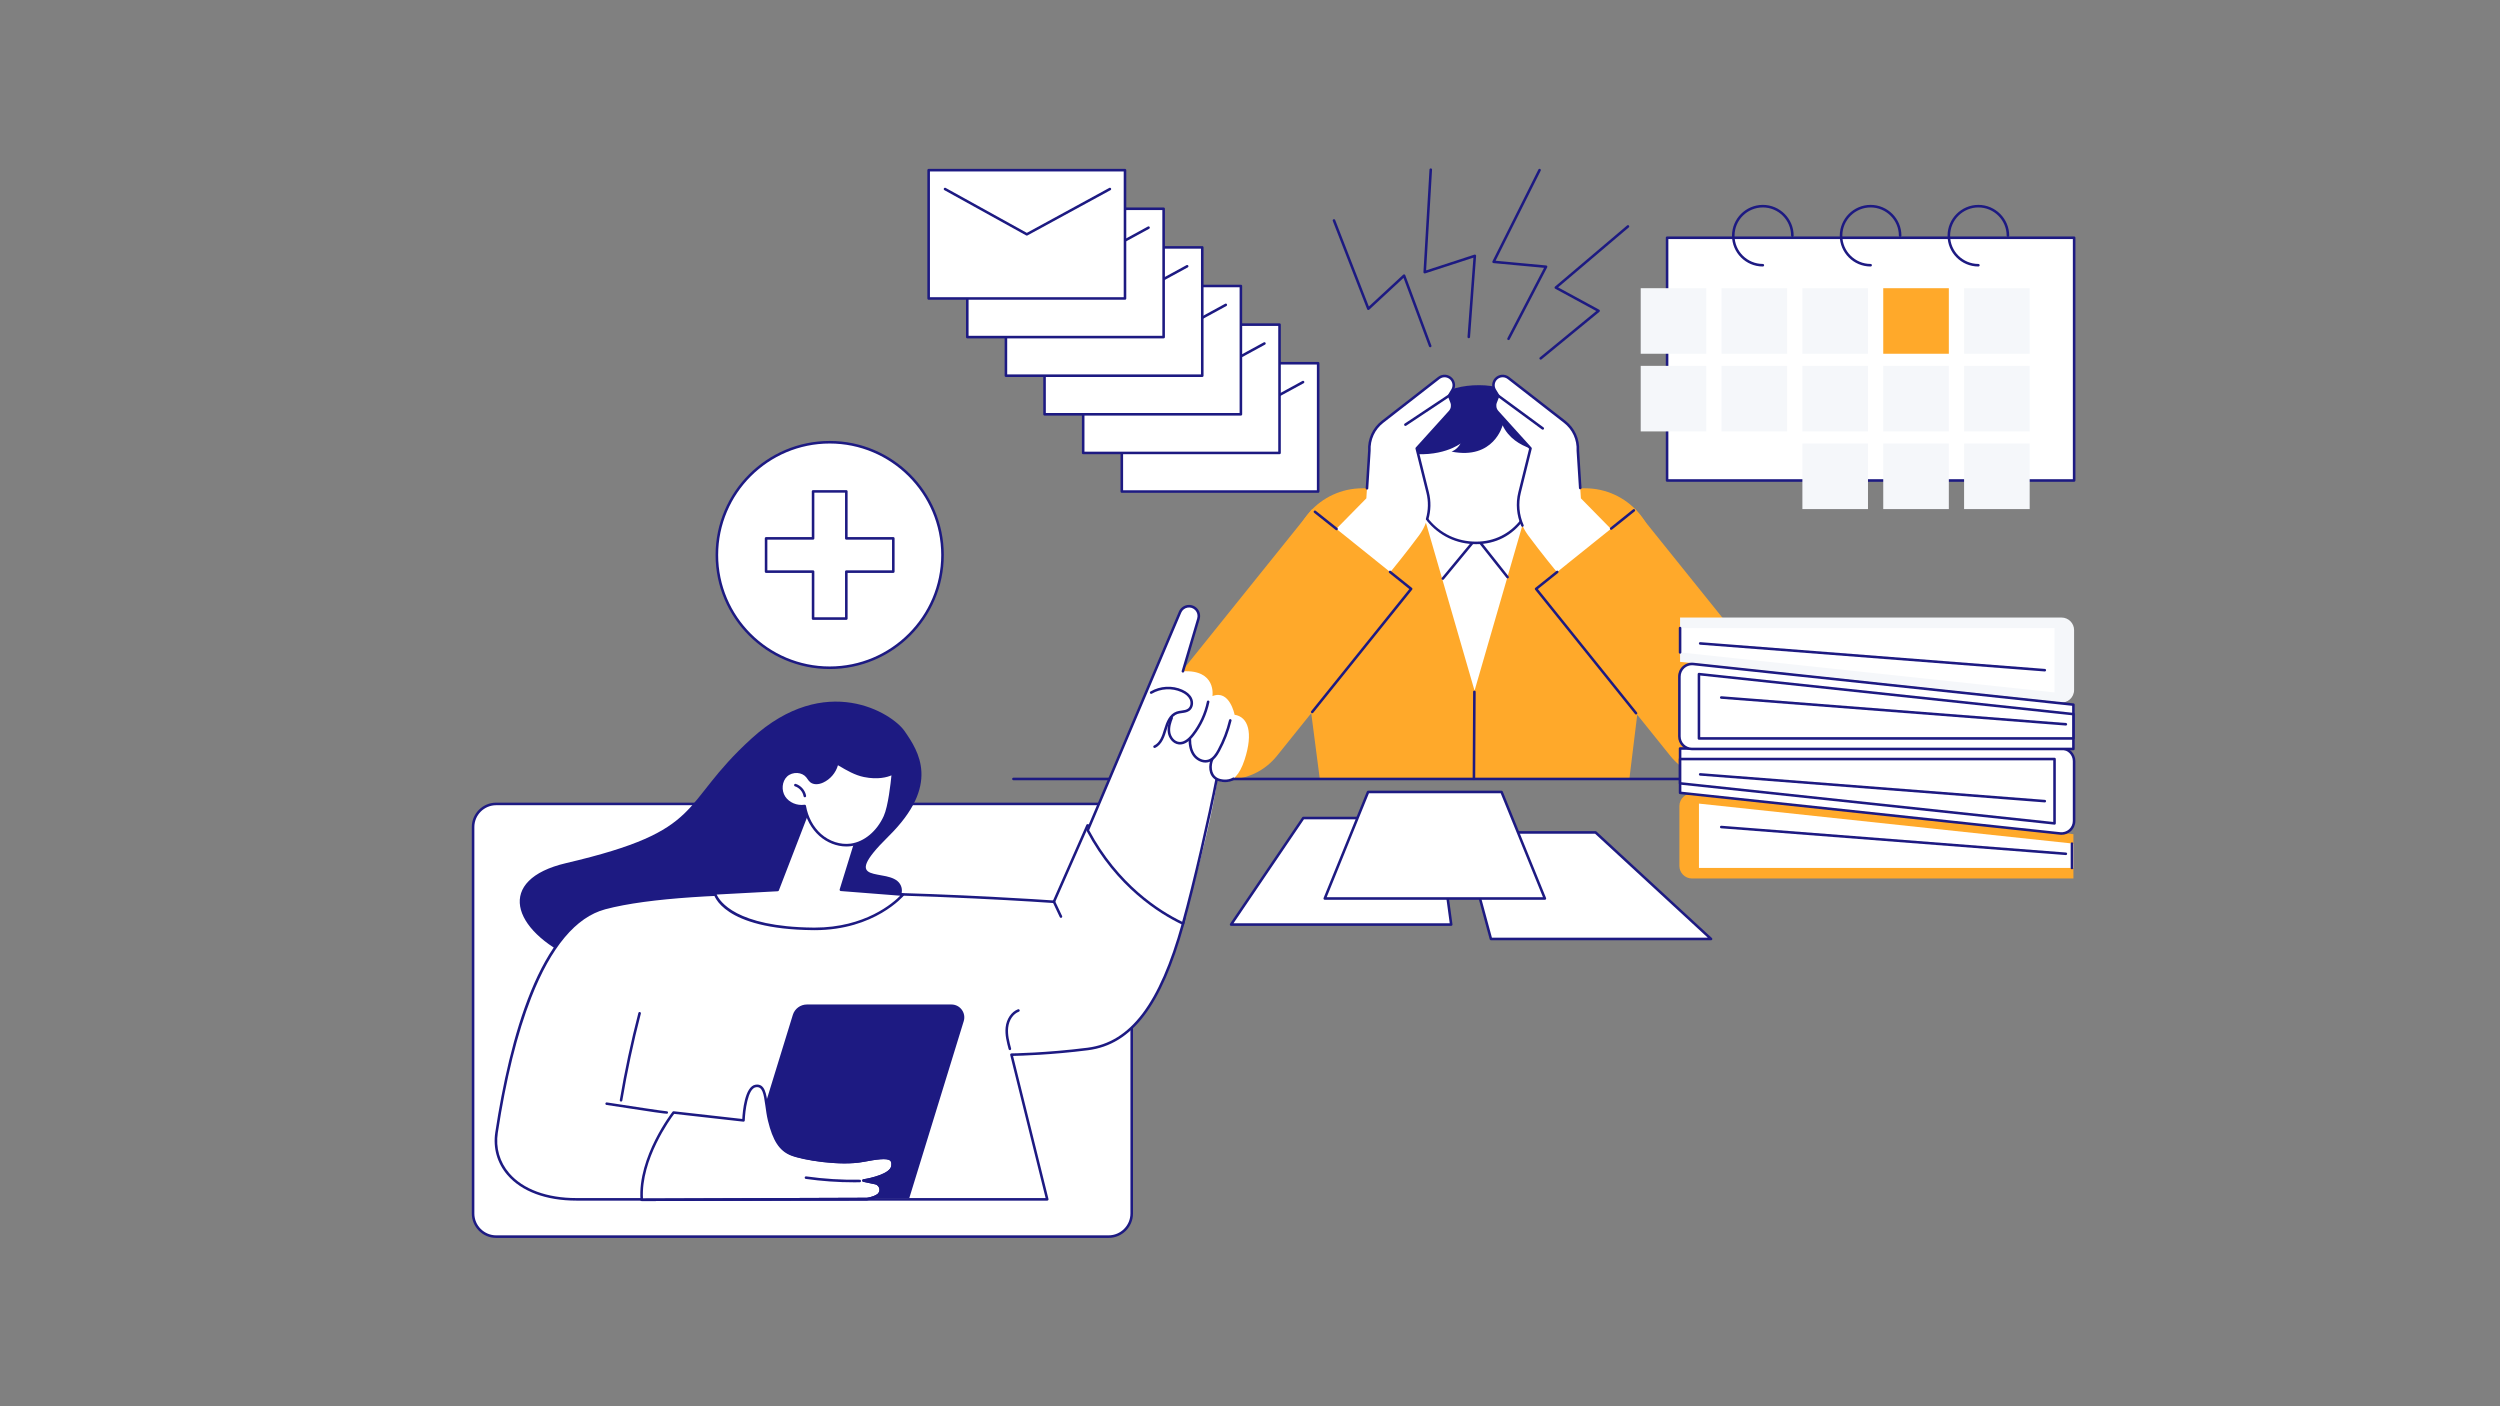<?xml version="1.0" encoding="UTF-8"?> <svg xmlns="http://www.w3.org/2000/svg" xmlns:xlink="http://www.w3.org/1999/xlink" width="1920" zoomAndPan="magnify" viewBox="0 0 1440 810" height="1080" preserveAspectRatio="xMidYMid meet" version="1.0"><rect x="0" y="0" width="1440" height="810" fill="#808080" stroke="none"/><defs><clipPath id="1202c0cd35"><path d="M 819 96.961 L 851 96.961 L 851 195 L 819 195 Z M 819 96.961 " clip-rule="nonzero"></path></clipPath><clipPath id="1a1d05c363"><path d="M 272 463 L 652 463 L 652 712.711 L 272 712.711 Z M 272 463 " clip-rule="nonzero"></path></clipPath><clipPath id="372a051a20"><path d="M 271 462 L 653 462 L 653 712.711 L 271 712.711 Z M 271 462 " clip-rule="nonzero"></path></clipPath></defs><path fill="#ffffff" d="M 960.238 276.766 L 1194.695 276.766 L 1194.695 136.938 L 960.238 136.938 L 960.238 276.766 " fill-opacity="1" fill-rule="nonzero"></path><path fill="#1d1a82" d="M 960.98 276.023 L 1193.957 276.023 L 1193.957 137.684 L 960.98 137.684 Z M 1194.695 277.508 L 960.238 277.508 C 959.828 277.508 959.5 277.172 959.5 276.766 L 959.5 136.938 C 959.5 136.531 959.828 136.199 960.238 136.199 L 1194.695 136.199 C 1195.105 136.199 1195.441 136.531 1195.441 136.938 L 1195.441 276.766 C 1195.441 277.172 1195.105 277.508 1194.695 277.508 " fill-opacity="1" fill-rule="nonzero"></path><path fill="#1d1a82" d="M 1139.547 153.508 C 1129.754 153.508 1121.789 145.547 1121.789 135.758 C 1121.789 125.969 1129.754 118.008 1139.547 118.008 C 1149.34 118.008 1157.309 125.969 1157.309 135.758 C 1157.309 136.164 1156.977 136.496 1156.566 136.496 C 1156.16 136.496 1155.824 136.164 1155.824 135.758 C 1155.824 126.785 1148.523 119.488 1139.547 119.488 C 1130.57 119.488 1123.27 126.785 1123.27 135.758 C 1123.27 144.727 1130.57 152.027 1139.547 152.027 C 1139.957 152.027 1140.289 152.355 1140.289 152.766 C 1140.289 153.176 1139.957 153.508 1139.547 153.508 " fill-opacity="1" fill-rule="nonzero"></path><path fill="#1d1a82" d="M 1077.469 153.508 C 1067.672 153.508 1059.707 145.547 1059.707 135.758 C 1059.707 125.969 1067.672 118.008 1077.469 118.008 C 1087.262 118.008 1095.227 125.969 1095.227 135.758 C 1095.227 136.164 1094.898 136.496 1094.488 136.496 C 1094.074 136.496 1093.746 136.164 1093.746 135.758 C 1093.746 126.785 1086.445 119.488 1077.469 119.488 C 1068.492 119.488 1061.191 126.785 1061.191 135.758 C 1061.191 144.727 1068.492 152.027 1077.469 152.027 C 1077.879 152.027 1078.211 152.355 1078.211 152.766 C 1078.211 153.176 1077.879 153.508 1077.469 153.508 " fill-opacity="1" fill-rule="nonzero"></path><path fill="#1d1a82" d="M 1015.391 153.508 C 1005.598 153.508 997.629 145.547 997.629 135.758 C 997.629 125.969 1005.598 118.008 1015.391 118.008 C 1025.184 118.008 1033.152 125.969 1033.152 135.758 C 1033.152 136.164 1032.816 136.496 1032.406 136.496 C 1032 136.496 1031.668 136.164 1031.668 135.758 C 1031.668 126.785 1024.363 119.488 1015.391 119.488 C 1006.414 119.488 999.109 126.785 999.109 135.758 C 999.109 144.727 1006.414 152.027 1015.391 152.027 C 1015.797 152.027 1016.129 152.355 1016.129 152.766 C 1016.129 153.176 1015.797 153.508 1015.391 153.508 " fill-opacity="1" fill-rule="nonzero"></path><path fill="#f5f7fa" d="M 1131.316 203.762 L 1169.094 203.762 L 1169.094 166.004 L 1131.316 166.004 L 1131.316 203.762 " fill-opacity="1" fill-rule="nonzero"></path><path fill="#ffa92a" d="M 1084.75 203.762 L 1122.527 203.762 L 1122.527 166.004 L 1084.75 166.004 L 1084.75 203.762 " fill-opacity="1" fill-rule="nonzero"></path><path fill="#f5f7fa" d="M 1038.18 203.762 L 1075.961 203.762 L 1075.961 166.004 L 1038.18 166.004 L 1038.18 203.762 " fill-opacity="1" fill-rule="nonzero"></path><path fill="#f5f7fa" d="M 991.613 203.762 L 1029.395 203.762 L 1029.395 166.004 L 991.613 166.004 L 991.613 203.762 " fill-opacity="1" fill-rule="nonzero"></path><path fill="#f5f7fa" d="M 945.047 203.762 L 982.824 203.762 L 982.824 166.004 L 945.047 166.004 L 945.047 203.762 " fill-opacity="1" fill-rule="nonzero"></path><path fill="#f5f7fa" d="M 1131.316 248.496 L 1169.094 248.496 L 1169.094 210.734 L 1131.316 210.734 L 1131.316 248.496 " fill-opacity="1" fill-rule="nonzero"></path><path fill="#f5f7fa" d="M 1084.75 248.496 L 1122.527 248.496 L 1122.527 210.734 L 1084.75 210.734 L 1084.75 248.496 " fill-opacity="1" fill-rule="nonzero"></path><path fill="#f5f7fa" d="M 1038.18 248.496 L 1075.961 248.496 L 1075.961 210.734 L 1038.18 210.734 L 1038.18 248.496 " fill-opacity="1" fill-rule="nonzero"></path><path fill="#f5f7fa" d="M 991.613 248.496 L 1029.395 248.496 L 1029.395 210.734 L 991.613 210.734 L 991.613 248.496 " fill-opacity="1" fill-rule="nonzero"></path><path fill="#f5f7fa" d="M 945.047 248.496 L 982.824 248.496 L 982.824 210.734 L 945.047 210.734 L 945.047 248.496 " fill-opacity="1" fill-rule="nonzero"></path><path fill="#f5f7fa" d="M 1131.316 293.23 L 1169.094 293.23 L 1169.094 255.473 L 1131.316 255.473 L 1131.316 293.23 " fill-opacity="1" fill-rule="nonzero"></path><path fill="#f5f7fa" d="M 1084.75 293.23 L 1122.527 293.23 L 1122.527 255.473 L 1084.75 255.473 L 1084.75 293.23 " fill-opacity="1" fill-rule="nonzero"></path><path fill="#f5f7fa" d="M 1038.18 293.23 L 1075.961 293.23 L 1075.961 255.473 L 1038.18 255.473 L 1038.18 293.23 " fill-opacity="1" fill-rule="nonzero"></path><path fill="#ffa92a" d="M 938.477 448.965 L 760.207 448.781 L 744.387 326.934 C 741.391 302.664 760.34 281.254 784.805 281.254 L 913.02 281.254 C 937.488 281.254 956.434 302.664 953.438 326.934 L 938.477 448.965 " fill-opacity="1" fill-rule="nonzero"></path><path fill="#1d1a82" d="M 848.977 449.324 C 848.977 449.324 848.977 449.324 848.973 449.324 C 848.566 449.324 848.238 448.988 848.238 448.578 L 848.508 398.5 C 848.508 398.094 848.844 397.766 849.25 397.766 L 849.254 397.766 C 849.664 397.766 849.992 398.102 849.992 398.512 L 849.723 448.586 C 849.719 448.992 849.387 449.324 848.977 449.324 " fill-opacity="1" fill-rule="nonzero"></path><path fill="#ffffff" d="M 849.34 397.824 L 878.281 297.855 L 820.406 297.855 Z M 849.34 397.824 " fill-opacity="1" fill-rule="nonzero"></path><path fill="#1d1a82" d="M 831.094 333.988 C 830.93 333.988 830.762 333.93 830.625 333.816 C 830.312 333.559 830.266 333.09 830.527 332.773 L 849.898 309.352 C 850.043 309.176 850.246 309.086 850.48 309.082 C 850.703 309.086 850.914 309.188 851.051 309.363 L 868.93 331.977 C 869.188 332.297 869.133 332.762 868.809 333.016 C 868.488 333.27 868.023 333.215 867.77 332.895 L 850.457 311.004 L 831.668 333.719 C 831.523 333.898 831.312 333.988 831.094 333.988 " fill-opacity="1" fill-rule="nonzero"></path><path fill="#ffffff" d="M 886.637 265.551 C 886.637 291.609 873.406 312.711 850.266 312.711 C 827.121 312.711 811.863 292.691 811.863 266.633 C 811.863 240.57 827.195 224.391 850.336 224.391 C 873.473 224.391 886.637 239.488 886.637 265.551 " fill-opacity="1" fill-rule="nonzero"></path><path fill="#1d1a82" d="M 850.336 225.129 C 827.414 225.129 812.605 241.422 812.605 266.633 C 812.605 293.324 828.09 311.973 850.266 311.973 C 871.574 311.973 885.898 293.316 885.898 265.551 C 885.898 239.863 872.938 225.129 850.336 225.129 Z M 850.266 313.453 C 839.008 313.453 828.902 308.641 821.812 299.914 C 814.918 291.426 811.121 279.605 811.121 266.633 C 811.121 240.52 826.516 223.648 850.336 223.648 C 873.875 223.648 887.379 238.922 887.379 265.551 C 887.379 278.777 883.949 290.773 877.73 299.336 C 871.02 308.574 861.523 313.453 850.266 313.453 " fill-opacity="1" fill-rule="nonzero"></path><path fill="#1d1a82" d="M 808.793 260.855 C 808.793 260.855 811.863 221.668 852.141 221.859 C 888.988 222.043 892.234 260.492 892.234 260.492 C 892.234 260.492 872.371 259.773 865.508 244.969 C 865.508 244.969 860.445 265.008 836.066 260.133 C 836.066 260.133 839.137 259.23 841.301 255.441 C 841.301 255.441 830.105 264.289 808.793 260.855 " fill-opacity="1" fill-rule="nonzero"></path><path fill="#ffffff" d="M 835.102 237.18 L 816.039 258.277 L 822.336 283.699 C 824.449 292.238 822.641 301.27 817.406 308.34 C 809.871 318.523 801.668 328.531 799.895 330.598 C 797.508 331.152 766.762 307.648 766.762 307.648 L 787.02 287.035 L 788.754 259.594 C 788.398 253.141 791.23 246.926 796.332 242.957 L 828.746 217.727 C 830.926 215.984 834.09 216.219 835.984 218.273 C 837.59 220.012 837.852 222.602 836.625 224.629 L 834.645 227.914 L 836.113 231.688 C 836.84 233.562 836.449 235.688 835.102 237.18 " fill-opacity="1" fill-rule="nonzero"></path><path fill="#1d1a82" d="M 822.035 299.734 C 821.965 299.734 821.895 299.727 821.828 299.707 C 821.434 299.594 821.211 299.184 821.324 298.789 C 822.727 293.938 822.832 288.781 821.617 283.879 L 815.316 258.453 C 815.258 258.215 815.32 257.961 815.484 257.781 L 834.551 236.684 C 835.723 235.391 836.055 233.578 835.422 231.957 L 833.953 228.184 C 833.871 227.969 833.891 227.73 834.012 227.531 L 835.992 224.246 C 837.039 222.516 836.812 220.262 835.438 218.773 C 833.816 217.016 831.078 216.812 829.211 218.309 L 796.785 243.543 C 791.883 247.359 789.152 253.344 789.496 259.551 C 789.496 259.578 789.496 259.609 789.496 259.637 L 788.125 281.312 C 788.102 281.723 787.73 282.027 787.336 282.004 C 786.93 281.98 786.621 281.629 786.641 281.223 L 788.012 259.59 C 787.66 252.914 790.598 246.48 795.879 242.371 L 828.293 217.141 C 830.758 215.172 834.379 215.441 836.527 217.773 C 838.348 219.738 838.648 222.719 837.262 225.012 L 835.465 227.984 L 836.801 231.418 C 837.641 233.566 837.199 235.965 835.648 237.676 L 816.852 258.48 L 823.051 283.523 C 824.332 288.68 824.223 294.102 822.746 299.199 C 822.652 299.527 822.355 299.734 822.035 299.734 " fill-opacity="1" fill-rule="nonzero"></path><path fill="#1d1a82" d="M 809.512 245.352 C 809.273 245.352 809.039 245.234 808.898 245.02 C 808.668 244.68 808.762 244.219 809.102 243.992 L 834.234 227.293 C 834.574 227.07 835.035 227.164 835.258 227.504 C 835.488 227.844 835.395 228.305 835.055 228.531 L 809.926 245.227 C 809.797 245.312 809.656 245.352 809.512 245.352 " fill-opacity="1" fill-rule="nonzero"></path><path fill="#ffa92a" d="M 684.035 441 C 668.258 428.332 665.738 405.262 678.414 389.492 L 755.699 293.336 L 812.82 339.199 L 735.512 435.383 C 722.844 451.145 699.801 453.66 684.035 441 " fill-opacity="1" fill-rule="nonzero"></path><path fill="#1d1a82" d="M 755.84 410.832 C 755.676 410.832 755.516 410.777 755.375 410.668 C 755.055 410.41 755.008 409.945 755.262 409.625 L 811.773 339.312 L 800.207 330.023 C 799.891 329.766 799.836 329.301 800.094 328.984 C 800.352 328.664 800.816 328.613 801.133 328.867 L 813.281 338.621 C 813.438 338.746 813.535 338.922 813.559 339.117 C 813.578 339.312 813.52 339.508 813.395 339.664 L 756.418 410.551 C 756.27 410.738 756.055 410.832 755.84 410.832 " fill-opacity="1" fill-rule="nonzero"></path><path fill="#1d1a82" d="M 769.863 305.449 C 769.699 305.449 769.535 305.398 769.398 305.289 L 756.945 295.375 C 756.625 295.121 756.57 294.652 756.828 294.332 C 757.078 294.012 757.547 293.961 757.867 294.215 L 770.324 304.129 C 770.645 304.383 770.695 304.848 770.441 305.172 C 770.297 305.352 770.078 305.449 769.863 305.449 " fill-opacity="1" fill-rule="nonzero"></path><path fill="#ffffff" d="M 862.508 237.18 L 881.57 258.277 L 875.273 283.699 C 873.156 292.238 874.965 301.27 880.199 308.34 C 887.734 318.523 895.934 328.531 897.711 330.598 C 900.098 331.152 930.848 307.648 930.848 307.648 L 910.59 287.035 L 908.852 259.594 C 909.207 253.141 906.375 246.926 901.273 242.957 L 868.859 217.727 C 866.676 215.984 863.52 216.219 861.625 218.273 C 860.02 220.012 859.758 222.602 860.977 224.629 L 862.961 227.914 L 861.492 231.688 C 860.766 233.562 861.156 235.688 862.508 237.18 " fill-opacity="1" fill-rule="nonzero"></path><path fill="#1d1a82" d="M 876.926 303.453 C 876.641 303.453 876.371 303.285 876.246 303.008 C 873.551 296.91 872.949 289.992 874.551 283.523 L 880.754 258.48 L 861.957 237.676 C 860.41 235.965 859.969 233.57 860.805 231.418 L 862.141 227.984 L 860.344 225.012 C 858.957 222.715 859.262 219.738 861.078 217.773 C 863.23 215.441 866.848 215.172 869.324 217.148 L 901.73 242.371 C 907.012 246.48 909.945 252.914 909.598 259.59 L 910.953 281.043 C 910.977 281.453 910.668 281.805 910.258 281.832 C 909.859 281.852 909.5 281.547 909.473 281.141 L 908.109 259.637 C 908.105 259.609 908.105 259.578 908.109 259.551 C 908.453 253.348 905.723 247.359 900.82 243.543 L 868.406 218.312 C 866.531 216.812 863.793 217.016 862.168 218.773 C 860.793 220.262 860.566 222.512 861.613 224.246 L 863.598 227.531 C 863.715 227.73 863.734 227.969 863.656 228.184 L 862.184 231.957 C 861.555 233.578 861.887 235.391 863.055 236.684 L 882.121 257.781 C 882.285 257.961 882.348 258.215 882.293 258.453 L 875.992 283.879 C 874.469 290.031 875.039 296.613 877.602 302.406 C 877.766 302.785 877.598 303.223 877.227 303.387 C 877.129 303.43 877.027 303.453 876.926 303.453 " fill-opacity="1" fill-rule="nonzero"></path><path fill="#1d1a82" d="M 888.625 247.516 C 888.473 247.516 888.316 247.469 888.184 247.371 L 862.523 228.508 C 862.195 228.27 862.125 227.801 862.367 227.477 C 862.609 227.145 863.074 227.074 863.402 227.312 L 889.062 246.176 C 889.395 246.418 889.465 246.883 889.223 247.211 C 889.078 247.41 888.852 247.516 888.625 247.516 " fill-opacity="1" fill-rule="nonzero"></path><path fill="#ffa92a" d="M 1013.574 441 C 1029.352 428.332 1031.867 405.262 1019.191 389.492 L 941.906 293.336 L 884.789 339.199 L 962.098 435.383 C 974.762 451.145 997.805 453.66 1013.574 441 " fill-opacity="1" fill-rule="nonzero"></path><path fill="#1d1a82" d="M 942.352 411.562 C 942.137 411.562 941.922 411.469 941.773 411.285 L 884.211 339.664 C 884.086 339.508 884.031 339.312 884.051 339.117 C 884.07 338.922 884.168 338.746 884.324 338.621 L 896.496 328.848 C 896.816 328.594 897.285 328.641 897.543 328.961 C 897.797 329.277 897.746 329.746 897.426 330.004 L 885.828 339.312 L 942.93 410.359 C 943.188 410.672 943.137 411.141 942.82 411.398 C 942.68 411.508 942.516 411.562 942.352 411.562 " fill-opacity="1" fill-rule="nonzero"></path><path fill="#1d1a82" d="M 928.039 305.215 C 927.816 305.215 927.602 305.121 927.457 304.938 C 927.203 304.621 927.254 304.156 927.57 303.898 L 940.629 293.402 C 940.949 293.148 941.418 293.199 941.672 293.516 C 941.93 293.836 941.879 294.301 941.559 294.562 L 928.496 305.055 C 928.363 305.16 928.199 305.215 928.039 305.215 " fill-opacity="1" fill-rule="nonzero"></path><path fill="#1d1a82" d="M 1092.539 449.418 L 583.742 449.418 C 583.332 449.418 583 449.09 583 448.676 C 583 448.266 583.332 447.938 583.742 447.938 L 1092.539 447.938 C 1092.949 447.938 1093.285 448.266 1093.285 448.676 C 1093.285 449.09 1092.949 449.418 1092.539 449.418 " fill-opacity="1" fill-rule="nonzero"></path><path fill="#ffffff" d="M 827.578 471.18 L 750.68 471.18 L 709.098 532.547 L 835.891 532.547 L 827.578 471.18 " fill-opacity="1" fill-rule="nonzero"></path><path fill="#1d1a82" d="M 710.5 531.801 L 835.043 531.801 L 826.93 471.922 L 751.074 471.922 Z M 835.891 533.285 L 709.102 533.285 C 708.828 533.285 708.574 533.137 708.445 532.895 C 708.316 532.648 708.336 532.355 708.484 532.129 L 750.066 470.766 C 750.207 470.562 750.434 470.441 750.68 470.441 L 827.578 470.441 C 827.949 470.441 828.262 470.715 828.312 471.082 L 836.629 532.445 C 836.656 532.656 836.594 532.871 836.449 533.031 C 836.309 533.191 836.109 533.285 835.891 533.285 " fill-opacity="1" fill-rule="nonzero"></path><path fill="#ffffff" d="M 919.051 479.492 L 842.152 479.492 L 858.789 540.859 L 985.582 540.859 L 919.051 479.492 " fill-opacity="1" fill-rule="nonzero"></path><path fill="#1d1a82" d="M 859.352 540.113 L 983.684 540.113 L 918.762 480.234 L 843.125 480.234 Z M 985.582 541.598 L 858.789 541.598 C 858.453 541.598 858.16 541.371 858.07 541.051 L 841.441 479.688 C 841.379 479.465 841.426 479.227 841.566 479.039 C 841.707 478.859 841.926 478.75 842.152 478.75 L 919.051 478.75 C 919.238 478.75 919.418 478.824 919.559 478.949 L 986.082 540.312 C 986.309 540.52 986.383 540.84 986.27 541.125 C 986.16 541.41 985.887 541.598 985.582 541.598 " fill-opacity="1" fill-rule="nonzero"></path><path fill="#ffffff" d="M 864.902 456.184 L 788.004 456.184 L 763.062 517.547 L 889.852 517.547 L 864.902 456.184 " fill-opacity="1" fill-rule="nonzero"></path><path fill="#1d1a82" d="M 764.164 516.805 L 888.75 516.805 L 864.406 456.926 L 788.508 456.926 Z M 889.852 518.285 L 763.059 518.285 C 762.812 518.285 762.582 518.164 762.445 517.961 C 762.309 517.754 762.281 517.496 762.371 517.266 L 787.32 455.906 C 787.434 455.625 787.707 455.441 788.004 455.441 L 864.902 455.441 C 865.207 455.441 865.48 455.625 865.594 455.906 L 890.539 517.266 C 890.633 517.496 890.605 517.754 890.469 517.961 C 890.328 518.164 890.102 518.285 889.852 518.285 " fill-opacity="1" fill-rule="nonzero"></path><path fill="#ffa92a" d="M 1194.281 506.012 L 974.578 506.012 C 970.574 506.012 967.328 502.766 967.328 498.766 L 967.328 464.277 C 967.328 459.973 971.062 456.613 975.348 457.074 L 1194.281 480.477 L 1194.281 506.012 " fill-opacity="1" fill-rule="nonzero"></path><path fill="#ffffff" d="M 978.598 462.879 L 978.598 499.945 L 1194.281 499.945 L 1194.281 485.934 L 978.598 462.879 " fill-opacity="1" fill-rule="nonzero"></path><path fill="#1d1a82" d="M 1193.453 500.688 C 1193.039 500.688 1192.711 500.355 1192.711 499.945 L 1192.711 485.934 C 1192.711 485.523 1193.039 485.195 1193.453 485.195 C 1193.863 485.195 1194.191 485.523 1194.191 485.934 L 1194.191 499.945 C 1194.191 500.355 1193.863 500.688 1193.453 500.688 " fill-opacity="1" fill-rule="nonzero"></path><path fill="#1d1a82" d="M 1189.934 492.523 C 1189.914 492.523 1189.895 492.523 1189.875 492.523 L 991.387 477.109 C 990.98 477.078 990.676 476.723 990.707 476.316 C 990.738 475.902 991.098 475.602 991.504 475.633 L 1189.988 491.047 C 1190.398 491.074 1190.703 491.434 1190.672 491.84 C 1190.641 492.23 1190.316 492.523 1189.934 492.523 " fill-opacity="1" fill-rule="nonzero"></path><path fill="#ffffff" d="M 967.723 431.133 L 1187.43 431.133 C 1191.43 431.133 1194.676 434.379 1194.676 438.383 L 1194.676 472.867 C 1194.676 477.176 1190.941 480.531 1186.656 480.07 L 967.723 456.668 L 967.723 431.133 " fill-opacity="1" fill-rule="nonzero"></path><path fill="#1d1a82" d="M 968.465 456.004 L 1186.734 479.332 C 1188.57 479.531 1190.406 478.938 1191.781 477.703 C 1193.152 476.473 1193.934 474.711 1193.934 472.867 L 1193.934 438.383 C 1193.934 434.793 1191.016 431.879 1187.43 431.879 L 968.465 431.879 Z M 1187.426 480.855 C 1187.145 480.855 1186.863 480.84 1186.582 480.809 L 967.645 457.406 C 967.27 457.367 966.98 457.051 966.98 456.668 L 966.98 431.133 C 966.98 430.727 967.312 430.395 967.723 430.395 L 1187.43 430.395 C 1191.836 430.395 1195.418 433.98 1195.418 438.383 L 1195.418 472.867 C 1195.418 475.129 1194.453 477.293 1192.77 478.805 C 1191.301 480.133 1189.387 480.855 1187.426 480.855 " fill-opacity="1" fill-rule="nonzero"></path><path fill="#ffffff" d="M 1183.41 474.266 L 1183.41 437.199 L 967.723 437.199 L 967.723 451.211 L 1183.41 474.266 " fill-opacity="1" fill-rule="nonzero"></path><path fill="#1d1a82" d="M 968.465 450.547 L 1182.668 473.441 L 1182.668 437.941 L 968.465 437.941 Z M 1183.41 475.008 C 1183.383 475.008 1183.355 475.004 1183.328 475.004 L 967.645 451.949 C 967.27 451.91 966.98 451.59 966.98 451.211 L 966.98 437.199 C 966.98 436.793 967.312 436.461 967.723 436.461 L 1183.41 436.461 C 1183.82 436.461 1184.148 436.793 1184.148 437.199 L 1184.148 474.266 C 1184.148 474.477 1184.062 474.68 1183.906 474.816 C 1183.77 474.941 1183.59 475.008 1183.41 475.008 " fill-opacity="1" fill-rule="nonzero"></path><path fill="#1d1a82" d="M 1177.797 462.199 C 1177.777 462.199 1177.762 462.199 1177.738 462.195 L 979.25 446.785 C 978.844 446.754 978.539 446.398 978.57 445.988 C 978.602 445.578 978.957 445.277 979.367 445.309 L 1177.855 460.719 C 1178.262 460.75 1178.566 461.109 1178.535 461.516 C 1178.504 461.902 1178.18 462.199 1177.797 462.199 " fill-opacity="1" fill-rule="nonzero"></path><path fill="#f5f7fa" d="M 967.723 355.703 L 1187.43 355.703 C 1191.43 355.703 1194.676 358.949 1194.676 362.949 L 1194.676 397.438 C 1194.676 401.742 1190.941 405.098 1186.656 404.641 L 967.723 381.238 L 967.723 355.703 " fill-opacity="1" fill-rule="nonzero"></path><path fill="#ffffff" d="M 1183.41 398.836 L 1183.41 361.77 L 967.723 361.77 L 967.723 375.781 L 1183.41 398.836 " fill-opacity="1" fill-rule="nonzero"></path><path fill="#1d1a82" d="M 967.723 376.523 C 967.312 376.523 966.98 376.188 966.98 375.781 L 966.98 361.77 C 966.98 361.359 967.312 361.031 967.723 361.031 C 968.133 361.031 968.465 361.359 968.465 361.77 L 968.465 375.781 C 968.465 376.188 968.133 376.523 967.723 376.523 " fill-opacity="1" fill-rule="nonzero"></path><path fill="#1d1a82" d="M 1177.797 386.77 C 1177.777 386.77 1177.762 386.77 1177.738 386.766 L 979.25 371.355 C 978.844 371.32 978.539 370.965 978.57 370.559 C 978.602 370.148 978.957 369.848 979.367 369.879 L 1177.855 385.289 C 1178.262 385.316 1178.566 385.676 1178.535 386.086 C 1178.504 386.473 1178.18 386.77 1177.797 386.77 " fill-opacity="1" fill-rule="nonzero"></path><path fill="#ffffff" d="M 1194.281 431.41 L 974.578 431.41 C 970.574 431.41 967.328 428.164 967.328 424.168 L 967.328 389.68 C 967.328 385.371 971.062 382.016 975.348 382.473 L 1194.281 405.875 L 1194.281 431.41 " fill-opacity="1" fill-rule="nonzero"></path><path fill="#1d1a82" d="M 974.578 383.176 C 972.98 383.176 971.426 383.762 970.223 384.844 C 968.855 386.074 968.07 387.836 968.07 389.68 L 968.07 424.168 C 968.07 427.75 970.988 430.672 974.578 430.672 L 1193.543 430.672 L 1193.543 406.543 L 975.266 383.211 C 975.039 383.188 974.809 383.176 974.578 383.176 Z M 1194.281 432.152 L 974.578 432.152 C 970.172 432.152 966.586 428.57 966.586 424.168 L 966.586 389.68 C 966.586 387.414 967.551 385.25 969.234 383.738 C 970.918 382.227 973.172 381.492 975.426 381.738 L 1194.359 405.141 C 1194.738 405.18 1195.023 405.496 1195.023 405.875 L 1195.023 431.41 C 1195.023 431.82 1194.691 432.152 1194.281 432.152 " fill-opacity="1" fill-rule="nonzero"></path><path fill="#ffffff" d="M 978.598 388.281 L 978.598 425.344 L 1194.281 425.344 L 1194.281 411.336 L 978.598 388.281 " fill-opacity="1" fill-rule="nonzero"></path><path fill="#1d1a82" d="M 979.336 424.605 L 1193.543 424.605 L 1193.543 412 L 979.336 389.105 Z M 1194.281 426.086 L 978.598 426.086 C 978.184 426.086 977.855 425.754 977.855 425.344 L 977.855 388.281 C 977.855 388.07 977.945 387.871 978.102 387.727 C 978.258 387.586 978.461 387.52 978.672 387.543 L 1194.359 410.602 C 1194.738 410.641 1195.023 410.957 1195.023 411.336 L 1195.023 425.344 C 1195.023 425.754 1194.691 426.086 1194.281 426.086 " fill-opacity="1" fill-rule="nonzero"></path><path fill="#1d1a82" d="M 1189.934 417.926 C 1189.914 417.926 1189.895 417.926 1189.875 417.922 L 991.387 402.512 C 990.98 402.48 990.676 402.125 990.707 401.715 C 990.738 401.305 991.098 401 991.504 401.031 L 1189.988 416.445 C 1190.398 416.477 1190.703 416.836 1190.672 417.242 C 1190.641 417.629 1190.316 417.926 1189.934 417.926 " fill-opacity="1" fill-rule="nonzero"></path><path fill="#1d1a82" d="M 823.789 200.027 C 823.488 200.027 823.207 199.84 823.094 199.543 L 808.438 160.062 L 788.664 178.379 C 788.488 178.547 788.234 178.609 787.996 178.555 C 787.758 178.5 787.562 178.332 787.469 178.102 L 767.68 127.254 C 767.531 126.875 767.723 126.441 768.102 126.293 C 768.48 126.145 768.914 126.336 769.062 126.715 L 788.457 176.551 L 808.242 158.219 C 808.422 158.051 808.68 157.988 808.918 158.043 C 809.156 158.102 809.355 158.273 809.441 158.508 L 824.484 199.027 C 824.625 199.41 824.43 199.84 824.047 199.98 C 823.961 200.016 823.875 200.027 823.789 200.027 " fill-opacity="1" fill-rule="nonzero"></path><path fill="#1d1a82" d="M 887.441 207.16 C 887.227 207.16 887.012 207.07 886.867 206.891 C 886.605 206.574 886.656 206.105 886.969 205.848 L 919.461 179.164 L 895.797 166.305 C 895.582 166.184 895.438 165.969 895.414 165.727 C 895.391 165.484 895.484 165.246 895.672 165.09 L 937.219 129.852 C 937.531 129.586 938 129.621 938.266 129.938 C 938.531 130.25 938.492 130.719 938.18 130.984 L 897.457 165.52 L 921.141 178.387 C 921.355 178.504 921.5 178.723 921.523 178.969 C 921.547 179.211 921.445 179.453 921.258 179.609 L 887.91 206.992 C 887.77 207.105 887.605 207.16 887.441 207.16 " fill-opacity="1" fill-rule="nonzero"></path><g clip-path="url(#1202c0cd35)"><path fill="#1d1a82" d="M 846.008 194.824 C 845.992 194.824 845.973 194.824 845.953 194.824 C 845.543 194.793 845.242 194.438 845.27 194.027 L 848.684 148.418 L 820.867 157.477 C 820.633 157.555 820.379 157.508 820.184 157.359 C 819.988 157.211 819.887 156.973 819.898 156.73 L 823.383 97.691 C 823.406 97.281 823.758 96.969 824.164 96.992 C 824.574 97.02 824.883 97.371 824.859 97.777 L 821.445 155.73 L 849.273 146.664 C 849.508 146.586 849.766 146.633 849.961 146.785 C 850.156 146.941 850.258 147.18 850.242 147.422 L 846.75 194.137 C 846.719 194.527 846.395 194.824 846.008 194.824 " fill-opacity="1" fill-rule="nonzero"></path></g><path fill="#1d1a82" d="M 868.91 195.898 C 868.797 195.898 868.676 195.875 868.566 195.816 C 868.203 195.629 868.066 195.18 868.254 194.816 L 889.363 154.273 L 860.246 151.559 C 860 151.535 859.785 151.395 859.664 151.18 C 859.543 150.965 859.539 150.707 859.648 150.488 L 886.117 97.645 C 886.301 97.281 886.742 97.129 887.113 97.316 C 887.477 97.5 887.625 97.945 887.441 98.312 L 861.461 150.18 L 890.598 152.902 C 890.844 152.926 891.062 153.07 891.184 153.285 C 891.301 153.504 891.305 153.762 891.188 153.98 L 869.566 195.504 C 869.434 195.754 869.176 195.898 868.91 195.898 " fill-opacity="1" fill-rule="nonzero"></path><path fill="#ffffff" d="M 759.258 283.125 L 646.164 283.125 L 646.164 209.219 L 759.258 209.219 L 759.258 283.125 " fill-opacity="1" fill-rule="nonzero"></path><path fill="#1d1a82" d="M 646.906 282.383 L 758.516 282.383 L 758.516 209.957 L 646.906 209.957 Z M 759.258 283.867 L 646.164 283.867 C 645.754 283.867 645.422 283.531 645.422 283.125 L 645.422 209.219 C 645.422 208.809 645.754 208.477 646.164 208.477 L 759.258 208.477 C 759.668 208.477 759.996 208.809 759.996 209.219 L 759.996 283.125 C 759.996 283.531 759.668 283.867 759.258 283.867 " fill-opacity="1" fill-rule="nonzero"></path><path fill="#1d1a82" d="M 702.715 246.914 C 702.59 246.914 702.465 246.883 702.352 246.82 L 655.23 220.738 C 654.871 220.539 654.742 220.086 654.941 219.727 C 655.141 219.371 655.59 219.238 655.945 219.438 L 702.715 245.324 L 750.199 219.438 C 750.562 219.238 751.012 219.375 751.207 219.734 C 751.402 220.09 751.273 220.543 750.914 220.738 L 703.066 246.82 C 702.953 246.883 702.836 246.914 702.715 246.914 " fill-opacity="1" fill-rule="nonzero"></path><path fill="#ffffff" d="M 737.004 260.883 L 623.914 260.883 L 623.914 186.977 L 737.004 186.977 L 737.004 260.883 " fill-opacity="1" fill-rule="nonzero"></path><path fill="#1d1a82" d="M 624.652 260.145 L 736.266 260.145 L 736.266 187.719 L 624.652 187.719 Z M 737.004 261.625 L 623.914 261.625 C 623.504 261.625 623.172 261.293 623.172 260.883 L 623.172 186.977 C 623.172 186.566 623.504 186.234 623.914 186.234 L 737.004 186.234 C 737.418 186.234 737.746 186.566 737.746 186.977 L 737.746 260.883 C 737.746 261.293 737.418 261.625 737.004 261.625 " fill-opacity="1" fill-rule="nonzero"></path><path fill="#1d1a82" d="M 680.457 224.672 C 680.336 224.672 680.211 224.641 680.102 224.582 L 632.977 198.496 C 632.621 198.297 632.492 197.844 632.688 197.488 C 632.887 197.129 633.34 197 633.695 197.199 L 680.461 223.086 L 727.949 197.195 C 728.312 197 728.762 197.133 728.957 197.492 C 729.152 197.852 729.02 198.301 728.66 198.5 L 680.816 224.582 C 680.703 224.641 680.582 224.672 680.457 224.672 " fill-opacity="1" fill-rule="nonzero"></path><path fill="#ffffff" d="M 714.754 238.645 L 601.66 238.645 L 601.66 164.738 L 714.754 164.738 L 714.754 238.645 " fill-opacity="1" fill-rule="nonzero"></path><path fill="#1d1a82" d="M 602.402 237.902 L 714.012 237.902 L 714.012 165.477 L 602.402 165.477 Z M 714.754 239.387 L 601.66 239.387 C 601.25 239.387 600.922 239.055 600.922 238.645 L 600.922 164.738 C 600.922 164.328 601.25 163.996 601.66 163.996 L 714.754 163.996 C 715.16 163.996 715.496 164.328 715.496 164.738 L 715.496 238.645 C 715.496 239.055 715.16 239.387 714.754 239.387 " fill-opacity="1" fill-rule="nonzero"></path><path fill="#1d1a82" d="M 658.207 202.43 C 658.086 202.43 657.961 202.402 657.848 202.34 L 610.727 176.254 C 610.371 176.055 610.238 175.605 610.438 175.246 C 610.637 174.887 611.086 174.758 611.445 174.957 L 658.207 200.844 L 705.699 174.953 C 706.055 174.758 706.508 174.891 706.707 175.25 C 706.898 175.609 706.77 176.062 706.41 176.258 L 658.562 202.344 C 658.453 202.402 658.332 202.43 658.207 202.43 " fill-opacity="1" fill-rule="nonzero"></path><path fill="#ffffff" d="M 692.504 216.402 L 579.41 216.402 L 579.41 142.496 L 692.504 142.496 L 692.504 216.402 " fill-opacity="1" fill-rule="nonzero"></path><path fill="#1d1a82" d="M 580.148 215.66 L 691.762 215.66 L 691.762 143.238 L 580.148 143.238 Z M 692.504 217.145 L 579.41 217.145 C 579 217.145 578.668 216.812 578.668 216.402 L 578.668 142.496 C 578.668 142.09 579 141.754 579.41 141.754 L 692.504 141.754 C 692.914 141.754 693.242 142.09 693.242 142.496 L 693.242 216.402 C 693.242 216.812 692.914 217.145 692.504 217.145 " fill-opacity="1" fill-rule="nonzero"></path><path fill="#1d1a82" d="M 635.953 180.191 C 635.828 180.191 635.707 180.16 635.598 180.098 L 588.477 154.012 C 588.113 153.816 587.988 153.367 588.188 153.004 C 588.383 152.648 588.836 152.52 589.191 152.715 L 635.957 178.602 L 683.445 152.711 C 683.805 152.52 684.254 152.652 684.453 153.012 C 684.648 153.367 684.52 153.82 684.156 154.016 L 636.312 180.102 C 636.199 180.16 636.078 180.191 635.953 180.191 " fill-opacity="1" fill-rule="nonzero"></path><path fill="#ffffff" d="M 670.25 194.164 L 557.156 194.164 L 557.156 120.258 L 670.25 120.258 L 670.25 194.164 " fill-opacity="1" fill-rule="nonzero"></path><path fill="#1d1a82" d="M 557.898 193.422 L 669.508 193.422 L 669.508 120.996 L 557.898 120.996 Z M 670.25 194.902 L 557.156 194.902 C 556.746 194.902 556.414 194.574 556.414 194.164 L 556.414 120.258 C 556.414 119.848 556.746 119.512 557.156 119.512 L 670.25 119.512 C 670.656 119.512 670.992 119.848 670.992 120.258 L 670.992 194.164 C 670.992 194.574 670.656 194.902 670.25 194.902 " fill-opacity="1" fill-rule="nonzero"></path><path fill="#1d1a82" d="M 613.703 157.949 C 613.582 157.949 613.457 157.922 613.344 157.859 L 566.223 131.773 C 565.863 131.574 565.734 131.125 565.934 130.766 C 566.133 130.406 566.582 130.277 566.941 130.477 L 613.707 156.367 L 661.195 130.477 C 661.551 130.277 662.008 130.41 662.203 130.77 C 662.398 131.133 662.266 131.578 661.906 131.777 L 614.059 157.859 C 613.949 157.922 613.828 157.949 613.703 157.949 " fill-opacity="1" fill-rule="nonzero"></path><path fill="#ffffff" d="M 647.996 171.922 L 534.906 171.922 L 534.906 98.016 L 647.996 98.016 L 647.996 171.922 " fill-opacity="1" fill-rule="nonzero"></path><path fill="#1d1a82" d="M 535.648 171.18 L 647.254 171.18 L 647.254 98.758 L 535.648 98.758 Z M 648 172.664 L 534.906 172.664 C 534.496 172.664 534.164 172.332 534.164 171.922 L 534.164 98.016 C 534.164 97.605 534.496 97.277 534.906 97.277 L 648 97.277 C 648.406 97.277 648.738 97.605 648.738 98.016 L 648.738 171.922 C 648.738 172.332 648.406 172.664 648 172.664 " fill-opacity="1" fill-rule="nonzero"></path><path fill="#1d1a82" d="M 591.449 135.711 C 591.324 135.711 591.203 135.68 591.09 135.617 L 543.973 109.531 C 543.613 109.332 543.484 108.883 543.684 108.527 C 543.879 108.168 544.332 108.039 544.688 108.234 L 591.453 134.125 L 638.941 108.234 C 639.301 108.039 639.75 108.168 639.949 108.527 C 640.145 108.891 640.016 109.34 639.652 109.535 L 591.809 135.617 C 591.695 135.68 591.574 135.711 591.449 135.711 " fill-opacity="1" fill-rule="nonzero"></path><path fill="#ffffff" d="M 542.887 319.676 C 542.887 355.547 513.793 384.629 477.902 384.629 C 442.012 384.629 412.918 355.547 412.918 319.676 C 412.918 283.805 442.012 254.727 477.902 254.727 C 513.793 254.727 542.887 283.805 542.887 319.676 " fill-opacity="1" fill-rule="nonzero"></path><path fill="#1d1a82" d="M 477.902 255.469 C 442.48 255.469 413.66 284.27 413.66 319.676 C 413.66 355.082 442.48 383.883 477.902 383.883 C 513.324 383.883 542.145 355.082 542.145 319.676 C 542.145 284.27 513.324 255.469 477.902 255.469 Z M 477.902 385.367 C 441.66 385.367 412.176 355.898 412.176 319.676 C 412.176 283.453 441.66 253.984 477.902 253.984 C 514.145 253.984 543.629 283.453 543.629 319.676 C 543.629 355.898 514.145 385.367 477.902 385.367 " fill-opacity="1" fill-rule="nonzero"></path><path fill="#ffffff" d="M 514.547 310.102 L 487.48 310.102 L 487.48 283.047 L 468.324 283.047 L 468.324 310.102 L 441.258 310.102 L 441.258 329.25 L 468.324 329.25 L 468.324 356.305 L 487.48 356.305 L 487.48 329.25 L 514.547 329.25 L 514.547 310.102 " fill-opacity="1" fill-rule="nonzero"></path><path fill="#1d1a82" d="M 469.066 355.559 L 486.738 355.559 L 486.738 329.25 C 486.738 328.84 487.07 328.508 487.48 328.508 L 513.805 328.508 L 513.805 310.844 L 487.48 310.844 C 487.07 310.844 486.738 310.516 486.738 310.102 L 486.738 283.793 L 469.066 283.793 L 469.066 310.102 C 469.066 310.516 468.734 310.844 468.324 310.844 L 441.996 310.844 L 441.996 328.508 L 468.324 328.508 C 468.734 328.508 469.066 328.84 469.066 329.25 Z M 487.48 357.043 L 468.324 357.043 C 467.914 357.043 467.582 356.711 467.582 356.305 L 467.582 329.992 L 441.258 329.992 C 440.848 329.992 440.516 329.66 440.516 329.25 L 440.516 310.102 C 440.516 309.691 440.848 309.363 441.258 309.363 L 467.582 309.363 L 467.582 283.047 C 467.582 282.641 467.914 282.309 468.324 282.309 L 487.48 282.309 C 487.891 282.309 488.223 282.641 488.223 283.047 L 488.223 309.363 L 514.547 309.363 C 514.957 309.363 515.285 309.691 515.285 310.102 L 515.285 329.25 C 515.285 329.66 514.957 329.992 514.547 329.992 L 488.223 329.992 L 488.223 356.305 C 488.223 356.711 487.891 357.043 487.48 357.043 " fill-opacity="1" fill-rule="nonzero"></path><g clip-path="url(#1a1d05c363)"><path fill="#ffffff" d="M 638.562 712.297 L 285.801 712.297 C 278.453 712.297 272.492 706.34 272.492 698.996 L 272.492 476.363 C 272.492 469.02 278.453 463.066 285.801 463.066 L 638.562 463.066 C 645.914 463.066 651.871 469.02 651.871 476.363 L 651.871 698.996 C 651.871 706.34 645.914 712.297 638.562 712.297 " fill-opacity="1" fill-rule="nonzero"></path></g><g clip-path="url(#372a051a20)"><path fill="#1d1a82" d="M 285.801 463.805 C 278.871 463.805 273.234 469.441 273.234 476.363 L 273.234 698.996 C 273.234 705.922 278.871 711.555 285.801 711.555 L 638.562 711.555 C 645.492 711.555 651.125 705.922 651.125 698.996 L 651.125 476.363 C 651.125 469.441 645.492 463.805 638.562 463.805 Z M 638.562 713.039 L 285.801 713.039 C 278.055 713.039 271.75 706.738 271.75 698.996 L 271.75 476.363 C 271.75 468.621 278.055 462.324 285.801 462.324 L 638.562 462.324 C 646.309 462.324 652.609 468.621 652.609 476.363 L 652.609 698.996 C 652.609 706.738 646.309 713.039 638.562 713.039 " fill-opacity="1" fill-rule="nonzero"></path></g><path fill="#1d1a82" d="M 501.734 533.508 C 501.734 533.508 524.82 519.195 518.355 509.102 C 511.895 499.004 481.773 511.312 511.773 481.742 C 541.773 452.172 529.293 432.941 520.918 420.949 C 513.891 410.887 475.648 386.535 432.914 425.363 C 390.176 464.188 407.793 478.027 326.156 497.129 C 244.516 516.234 362.785 613.488 501.734 533.508 " fill-opacity="1" fill-rule="nonzero"></path><path fill="#ffffff" d="M 286.008 652.414 C 292.977 606.449 309.691 533.395 348.43 523.031 C 414.176 505.449 607.027 519.426 607.027 519.426 L 626.418 475.434 C 661.133 484.84 688.922 505.062 681.418 532.109 C 669.902 573.609 654.148 600.688 626.574 604.207 C 602.41 607.289 582.594 607.492 582.594 607.492 L 603.215 690.824 L 332.02 690.824 C 299.41 690.824 282.945 672.625 286.008 652.414 " fill-opacity="1" fill-rule="nonzero"></path><path fill="#1d1a82" d="M 462.965 514.945 C 418.094 514.945 373.812 517.012 348.621 523.75 C 331.777 528.254 317.434 545.375 305.996 574.645 C 297.922 595.289 291.445 621.492 286.742 652.523 C 285.445 661.066 287.793 669.332 293.344 675.793 C 301.27 685.008 315.004 690.082 332.02 690.082 L 602.266 690.082 L 581.875 607.672 C 581.82 607.449 581.871 607.215 582.008 607.039 C 582.145 606.859 582.363 606.75 582.586 606.75 C 582.785 606.75 602.637 606.512 626.48 603.473 C 651.121 600.328 667.844 578.258 680.703 531.91 C 683 523.633 682.008 515.648 677.758 508.188 C 670.082 494.715 651.543 483.117 626.84 476.316 L 607.707 519.723 C 607.578 520.012 607.297 520.184 606.973 520.164 C 605.793 520.078 533.652 514.945 462.965 514.945 Z M 603.215 691.566 L 332.02 691.566 C 314.566 691.566 300.43 686.309 292.219 676.758 C 286.379 669.965 283.914 661.281 285.273 652.301 L 286.008 652.414 L 285.273 652.301 C 293.43 598.504 310.973 532.281 348.238 522.32 C 411.68 505.352 595.355 517.863 606.559 518.648 L 625.742 475.133 C 625.891 474.801 626.258 474.621 626.613 474.715 C 652.004 481.598 671.113 493.531 679.043 507.453 C 683.496 515.273 684.539 523.637 682.133 532.309 C 669.09 579.312 651.984 601.711 626.672 604.941 C 605.672 607.621 587.754 608.133 583.535 608.215 L 603.934 690.648 C 603.988 690.867 603.938 691.102 603.797 691.281 C 603.656 691.461 603.441 691.566 603.215 691.566 " fill-opacity="1" fill-rule="nonzero"></path><path fill="#1d1a82" d="M 611.105 528.695 C 610.832 528.695 610.566 528.535 610.438 528.27 L 606.344 519.59 C 606.168 519.219 606.328 518.777 606.695 518.602 C 607.066 518.426 607.508 518.586 607.684 518.957 L 611.777 527.637 C 611.953 528.008 611.793 528.449 611.422 528.625 C 611.324 528.672 611.215 528.695 611.105 528.695 " fill-opacity="1" fill-rule="nonzero"></path><path fill="#1d1a82" d="M 581.688 604.887 C 581.359 604.887 581.059 604.668 580.973 604.332 C 579.945 600.48 578.777 596.105 579.238 591.785 C 579.758 586.895 582.551 582.797 586.344 581.348 C 586.727 581.199 587.156 581.395 587.305 581.773 C 587.449 582.156 587.258 582.586 586.871 582.734 C 583.594 583.984 581.176 587.598 580.711 591.938 C 580.281 595.992 581.363 600.039 582.406 603.953 C 582.512 604.352 582.273 604.754 581.879 604.863 C 581.816 604.879 581.754 604.887 581.688 604.887 " fill-opacity="1" fill-rule="nonzero"></path><path fill="#1d1a82" d="M 357.73 634.512 C 357.688 634.512 357.645 634.512 357.605 634.504 C 357.199 634.438 356.93 634.051 356.996 633.652 C 359.824 616.844 363.426 599.957 367.699 583.457 C 367.801 583.066 368.207 582.824 368.602 582.93 C 368.996 583.031 369.234 583.438 369.133 583.832 C 364.871 600.289 361.277 617.129 358.461 633.898 C 358.398 634.258 358.086 634.512 357.73 634.512 " fill-opacity="1" fill-rule="nonzero"></path><path fill="#1d1a82" d="M 384.07 641.523 C 382.961 641.523 377.781 640.871 349.332 636.457 C 348.926 636.398 348.648 636.02 348.711 635.613 C 348.777 635.211 349.152 634.93 349.559 634.996 C 362.66 637.023 382.508 640.035 383.953 640.082 C 384.242 640.039 384.543 640.184 384.691 640.453 C 384.895 640.809 384.766 641.262 384.41 641.461 C 384.359 641.492 384.305 641.523 384.07 641.523 " fill-opacity="1" fill-rule="nonzero"></path><path fill="#1d1a82" d="M 523.73 690.168 L 424.172 690.168 L 456.66 584.586 C 457.758 581.02 461.055 578.586 464.785 578.586 L 548.02 578.586 C 553.012 578.586 556.578 583.418 555.109 588.188 L 523.73 690.168 " fill-opacity="1" fill-rule="nonzero"></path><path fill="#ffffff" d="M 387.973 640.816 C 387.973 640.816 367.906 666.355 369.66 691.086 L 499.246 690.633 C 499.246 690.633 502.734 690.367 505.543 688.559 C 508.469 686.664 507.57 682.148 504.16 681.426 L 497.359 679.992 C 497.359 679.992 513.121 677.703 514.066 671.781 C 515.008 665.852 510.023 666.117 497.09 668.543 C 484.16 670.973 462.469 667.605 455.602 664.773 C 448.73 661.945 445.465 655.277 443.055 645.348 C 440.645 635.414 441.828 624.621 435.355 625.5 C 428.883 626.379 428.254 645.348 428.254 645.348 L 387.973 640.816 " fill-opacity="1" fill-rule="nonzero"></path><path fill="#1d1a82" d="M 388.309 641.598 C 386.039 644.613 369.137 667.883 370.355 690.34 L 499.242 689.895 C 499.223 689.895 502.531 689.617 505.141 687.934 C 506.43 687.098 506.691 685.734 506.508 684.73 C 506.316 683.699 505.562 682.48 504.004 682.156 L 497.207 680.719 C 496.855 680.645 496.609 680.328 496.621 679.969 C 496.629 679.609 496.898 679.312 497.254 679.258 C 501.488 678.641 512.629 676.078 513.332 671.66 C 513.648 669.684 513.176 668.961 512.793 668.59 C 511.012 666.855 504.688 667.871 497.227 669.27 C 484.047 671.746 462.16 668.277 455.316 665.461 C 448.891 662.812 445.129 657.039 442.336 645.523 C 441.637 642.641 441.23 639.641 440.871 636.996 C 439.891 629.785 439.152 625.734 435.457 626.234 C 430.66 626.883 429.164 640.27 428.992 645.371 C 428.988 645.574 428.895 645.77 428.738 645.906 C 428.582 646.039 428.375 646.105 428.172 646.082 Z M 369.66 691.824 C 369.273 691.824 368.949 691.527 368.922 691.137 C 367.164 666.41 387.188 640.617 387.391 640.359 C 387.551 640.156 387.801 640.047 388.059 640.078 L 427.547 644.52 C 427.75 640.512 428.934 625.621 435.258 624.766 C 440.617 624.039 441.41 629.953 442.34 636.797 C 442.711 639.531 443.094 642.363 443.773 645.172 C 446.441 656.164 449.949 661.645 455.883 664.09 C 462.582 666.848 484.031 670.242 496.953 667.812 C 506.906 665.945 511.703 665.461 513.828 667.527 C 514.801 668.469 515.113 669.898 514.797 671.898 C 514.066 676.477 506.078 678.941 501.16 680.035 L 504.312 680.703 C 506.211 681.105 507.613 682.547 507.965 684.461 C 508.312 686.34 507.539 688.148 505.945 689.18 C 503.012 691.07 499.453 691.359 499.305 691.375 L 369.664 691.824 C 369.66 691.824 369.66 691.824 369.66 691.824 " fill-opacity="1" fill-rule="nonzero"></path><path fill="#1d1a82" d="M 369.66 691.824 C 369.254 691.824 368.922 691.496 368.918 691.09 C 368.918 690.676 369.25 690.344 369.656 690.344 L 499.242 689.895 C 499.223 689.895 502.531 689.617 505.141 687.934 C 506.43 687.098 506.691 685.734 506.508 684.73 C 506.316 683.699 505.562 682.48 504.004 682.156 L 497.207 680.719 C 496.855 680.645 496.609 680.328 496.621 679.969 C 496.629 679.609 496.898 679.312 497.254 679.258 C 501.488 678.641 512.629 676.078 513.332 671.66 C 513.648 669.684 513.176 668.961 512.793 668.59 C 511.012 666.855 504.688 667.871 497.227 669.27 C 483.773 671.797 462.52 668.191 455.891 665.461 C 449.461 662.812 445.699 657.039 442.906 645.523 C 442.809 645.121 443.055 644.719 443.453 644.625 C 443.848 644.527 444.25 644.773 444.348 645.172 C 447.016 656.164 450.52 661.645 456.453 664.09 C 462.941 666.762 483.766 670.289 496.953 667.812 C 506.906 665.945 511.703 665.461 513.828 667.527 C 514.801 668.469 515.113 669.898 514.797 671.898 C 514.066 676.477 506.078 678.941 501.16 680.035 L 504.312 680.703 C 506.211 681.105 507.613 682.547 507.965 684.461 C 508.312 686.34 507.539 688.148 505.945 689.18 C 503.012 691.07 499.453 691.359 499.305 691.375 L 369.664 691.824 C 369.66 691.824 369.66 691.824 369.66 691.824 " fill-opacity="1" fill-rule="nonzero"></path><path fill="#1d1a82" d="M 491.977 681.016 C 482.684 681.016 473.336 680.359 464.145 679.062 C 463.738 679.008 463.457 678.629 463.512 678.227 C 463.57 677.816 463.941 677.535 464.352 677.594 C 474.535 679.031 484.914 679.676 495.195 679.508 C 495.199 679.508 495.203 679.508 495.207 679.508 C 495.609 679.508 495.941 679.832 495.949 680.238 C 495.953 680.645 495.629 680.984 495.219 680.988 C 494.141 681.008 493.059 681.016 491.977 681.016 " fill-opacity="1" fill-rule="nonzero"></path><path fill="#ffffff" d="M 626.527 478.234 L 679.707 352.605 C 681.297 348.852 686.223 347.973 689.012 350.949 C 690.379 352.41 690.867 354.484 690.301 356.398 L 681.352 386.672 C 700.801 385.629 698.375 400.945 698.375 400.945 C 708.289 396.977 711.129 411.703 711.129 411.703 C 718.934 412.914 721.973 421.914 716.902 437.547 C 710.926 455.98 701.062 449.039 701.062 449.039 C 699.203 465.602 691.289 496.992 681.398 531.977 C 667.301 525.301 643.398 509.996 626.527 478.234 " fill-opacity="1" fill-rule="nonzero"></path><path fill="#1d1a82" d="M 681.398 532.719 C 681.289 532.719 681.18 532.695 681.082 532.648 C 667.859 526.387 643.113 511.035 625.875 478.582 C 625.77 478.383 625.762 478.148 625.844 477.945 L 679.023 352.312 C 679.867 350.32 681.645 348.906 683.781 348.523 C 685.91 348.145 688.07 348.859 689.551 350.441 C 691.09 352.086 691.648 354.449 691.016 356.605 L 682.062 386.883 C 681.949 387.273 681.539 387.5 681.145 387.383 C 680.75 387.27 680.523 386.855 680.641 386.465 L 689.59 356.191 C 690.082 354.531 689.652 352.715 688.469 351.457 C 687.332 350.242 685.672 349.691 684.039 349.98 C 682.402 350.273 681.035 351.363 680.391 352.895 L 627.352 478.195 C 644.039 509.422 667.734 524.539 680.926 530.926 C 686.98 509.301 696.109 469.301 700.035 448.773 C 700.113 448.371 700.5 448.109 700.906 448.184 C 701.305 448.258 701.566 448.648 701.492 449.051 C 697.508 469.883 688.176 510.73 682.109 532.18 C 682.055 532.391 681.906 532.562 681.707 532.652 C 681.609 532.699 681.504 532.719 681.398 532.719 " fill-opacity="1" fill-rule="nonzero"></path><path fill="#1d1a82" d="M 665.031 430.84 C 664.75 430.84 664.48 430.68 664.355 430.406 C 664.184 430.035 664.348 429.598 664.715 429.426 C 667.977 427.918 669.34 424.078 670.555 419.938 C 671.781 415.762 673.586 411.305 677.676 409.871 C 678.625 409.535 679.629 409.402 680.598 409.273 C 682.023 409.086 683.371 408.906 684.367 408.117 C 685.938 406.871 686.031 404.395 685.215 402.723 C 684.406 401.07 682.809 399.695 680.457 398.637 C 675.062 396.199 668.547 396.559 663.449 399.57 C 663.102 399.781 662.645 399.664 662.438 399.309 C 662.23 398.961 662.344 398.504 662.695 398.297 C 668.199 395.039 675.238 394.652 681.066 397.281 C 683.738 398.492 685.582 400.098 686.547 402.07 C 687.797 404.621 687.254 407.723 685.285 409.281 C 683.969 410.324 682.352 410.535 680.793 410.746 C 679.859 410.871 678.973 410.984 678.164 411.27 C 674.707 412.48 673.098 416.539 671.98 420.355 C 670.984 423.742 669.484 428.859 665.34 430.773 C 665.238 430.816 665.133 430.84 665.031 430.84 " fill-opacity="1" fill-rule="nonzero"></path><path fill="#1d1a82" d="M 679.664 428.844 C 679.434 428.844 679.207 428.832 678.973 428.805 C 675.547 428.43 673.215 425.211 672.691 422.227 C 672.098 418.879 673.266 415.496 674.191 413.25 C 674.352 412.871 674.785 412.691 675.164 412.848 C 675.539 413.004 675.719 413.438 675.562 413.816 C 674.703 415.895 673.625 419 674.148 421.969 C 674.582 424.41 676.434 427.035 679.133 427.332 C 681.492 427.59 683.957 426.09 686.484 422.867 C 690.77 417.398 693.77 410.906 695.164 404.102 C 695.246 403.699 695.641 403.441 696.035 403.523 C 696.441 403.605 696.699 403.996 696.617 404.395 C 695.176 411.43 692.078 418.129 687.652 423.781 C 685.016 427.145 682.332 428.844 679.664 428.844 " fill-opacity="1" fill-rule="nonzero"></path><path fill="#1d1a82" d="M 694.336 439.254 C 691.473 439.254 688.727 437.523 687.188 435.414 C 685.438 433.012 684.57 429.746 684.609 425.715 C 684.613 425.305 684.957 424.988 685.359 424.98 C 685.77 424.984 686.098 425.316 686.094 425.73 C 686.059 429.438 686.828 432.402 688.387 434.543 C 689.996 436.754 693.145 438.477 696.062 437.488 C 698.516 436.664 700.125 434.172 701.383 431.844 C 704.281 426.461 706.48 420.723 707.914 414.781 C 708.008 414.379 708.41 414.137 708.805 414.23 C 709.203 414.332 709.449 414.73 709.355 415.129 C 707.891 421.191 705.648 427.055 702.684 432.547 C 701.297 435.125 699.477 437.902 696.535 438.898 C 695.809 439.145 695.066 439.254 694.336 439.254 " fill-opacity="1" fill-rule="nonzero"></path><path fill="#1d1a82" d="M 705.652 450.52 C 703.516 450.52 701.551 449.961 700.352 449.273 C 695.766 446.621 695.938 440.539 697.527 437.066 C 697.695 436.695 698.137 436.531 698.512 436.703 C 698.883 436.871 699.047 437.312 698.875 437.688 C 697.559 440.559 697.348 445.824 701.098 447.984 C 702.902 449.035 707.023 449.73 710.137 447.91 C 710.488 447.703 710.945 447.82 711.152 448.176 C 711.359 448.527 711.238 448.984 710.887 449.188 C 709.242 450.152 707.391 450.52 705.652 450.52 " fill-opacity="1" fill-rule="nonzero"></path><path fill="#ffffff" d="M 496.758 472.391 L 484.359 512.508 L 520.105 515.312 C 520.105 515.312 503.613 535.387 468.34 535.035 C 416.242 534.508 411.777 514.578 411.777 514.578 L 447.93 512.629 L 465.328 467.527 L 496.758 472.391 " fill-opacity="1" fill-rule="nonzero"></path><path fill="#1d1a82" d="M 412.816 515.262 C 414.461 519.004 423.805 533.844 468.348 534.289 C 468.648 534.293 468.953 534.297 469.25 534.297 C 498.391 534.297 514.492 520.035 518.523 515.93 L 484.301 513.25 C 484.078 513.234 483.875 513.117 483.746 512.926 C 483.621 512.742 483.586 512.504 483.652 512.293 L 495.797 472.992 L 465.805 468.352 L 448.621 512.895 C 448.516 513.168 448.262 513.355 447.969 513.367 Z M 469.25 535.777 C 468.945 535.777 468.641 535.777 468.336 535.773 C 416.246 535.25 411.242 515.578 411.055 514.738 C 411.008 514.527 411.055 514.305 411.188 514.129 C 411.32 513.953 411.52 513.852 411.738 513.836 L 447.41 511.914 L 464.637 467.262 C 464.762 466.938 465.09 466.742 465.441 466.793 L 496.875 471.66 C 497.086 471.691 497.27 471.816 497.383 472 C 497.5 472.18 497.531 472.406 497.465 472.613 L 485.344 511.844 L 520.16 514.574 C 520.438 514.594 520.676 514.766 520.785 515.02 C 520.895 515.277 520.852 515.57 520.676 515.781 C 520.512 515.984 503.844 535.777 469.25 535.777 " fill-opacity="1" fill-rule="nonzero"></path><path fill="#ffffff" d="M 509.707 470.348 C 506.051 478.43 498.918 485.469 490.125 486.656 C 483.773 487.512 477.184 485.164 472.41 480.895 C 467.633 476.625 464.621 470.57 463.504 464.266 C 459.02 464.898 454.148 462.996 451.672 459.207 C 449.191 455.414 449.562 449.863 452.844 446.746 C 456.121 443.621 462.066 443.719 464.938 447.223 C 465.699 448.148 466.25 449.266 467.188 450.012 C 469.004 451.453 471.684 451.07 473.793 450.109 C 478.02 448.188 481.23 444.176 482.18 439.629 C 487.137 442.512 492.117 445.684 497.734 446.836 C 508.535 449.055 514.336 445.336 514.336 445.336 C 514.336 445.336 512.84 463.426 509.707 470.348 " fill-opacity="1" fill-rule="nonzero"></path><path fill="#1d1a82" d="M 509.707 470.348 L 509.715 470.348 Z M 463.508 463.523 C 463.859 463.523 464.172 463.777 464.234 464.137 C 465.379 470.617 468.457 476.367 472.902 480.344 C 477.703 484.633 484.098 486.719 490.023 485.918 C 497.793 484.871 505.074 478.789 509.031 470.043 C 511.586 464.395 513.059 450.887 513.473 446.602 C 511.176 447.602 505.789 449.246 497.586 447.562 C 492.422 446.5 487.797 443.785 483.32 441.16 L 482.66 440.773 C 481.434 445.129 478.227 448.91 474.098 450.785 C 471.262 452.078 468.504 452.004 466.727 450.594 C 466.027 450.035 465.539 449.328 465.066 448.648 C 464.832 448.309 464.605 447.984 464.363 447.691 C 463.199 446.27 461.344 445.383 459.273 445.25 C 457.055 445.117 454.836 445.871 453.352 447.281 C 450.434 450.059 449.957 455.227 452.289 458.801 C 454.547 462.25 459.012 464.152 463.402 463.531 C 463.438 463.523 463.473 463.523 463.508 463.523 Z M 487.508 487.57 C 481.977 487.57 476.309 485.375 471.914 481.449 C 467.383 477.395 464.199 471.605 462.906 465.082 C 458.191 465.488 453.492 463.348 451.051 459.609 C 448.297 455.398 448.859 449.508 452.332 446.207 C 454.133 444.492 456.684 443.602 459.367 443.773 C 461.844 443.922 464.086 445.012 465.512 446.75 C 465.793 447.094 466.043 447.453 466.285 447.801 C 466.715 448.426 467.121 449.012 467.648 449.43 C 469.629 451 472.617 449.832 473.484 449.438 C 477.5 447.609 480.555 443.797 481.453 439.48 C 481.504 439.246 481.66 439.051 481.879 438.953 C 482.094 438.855 482.344 438.871 482.551 438.988 L 484.074 439.879 C 488.441 442.445 492.961 445.098 497.883 446.109 C 508.219 448.23 513.879 444.75 513.938 444.711 C 514.172 444.559 514.477 444.555 514.719 444.703 C 514.957 444.848 515.094 445.117 515.074 445.398 C 515.012 446.141 513.531 463.695 510.383 470.652 C 506.215 479.859 498.492 486.273 490.223 487.391 C 489.324 487.512 488.418 487.57 487.508 487.57 " fill-opacity="1" fill-rule="nonzero"></path><path fill="#1d1a82" d="M 463.586 459.238 C 463.234 459.238 462.922 458.98 462.855 458.621 C 462.402 456.031 460.414 453.742 457.91 452.93 C 457.523 452.805 457.309 452.383 457.434 451.996 C 457.562 451.605 457.977 451.395 458.371 451.52 C 461.379 452.496 463.77 455.246 464.32 458.363 C 464.391 458.77 464.121 459.152 463.715 459.223 C 463.672 459.23 463.629 459.238 463.586 459.238 " fill-opacity="1" fill-rule="nonzero"></path></svg> 
